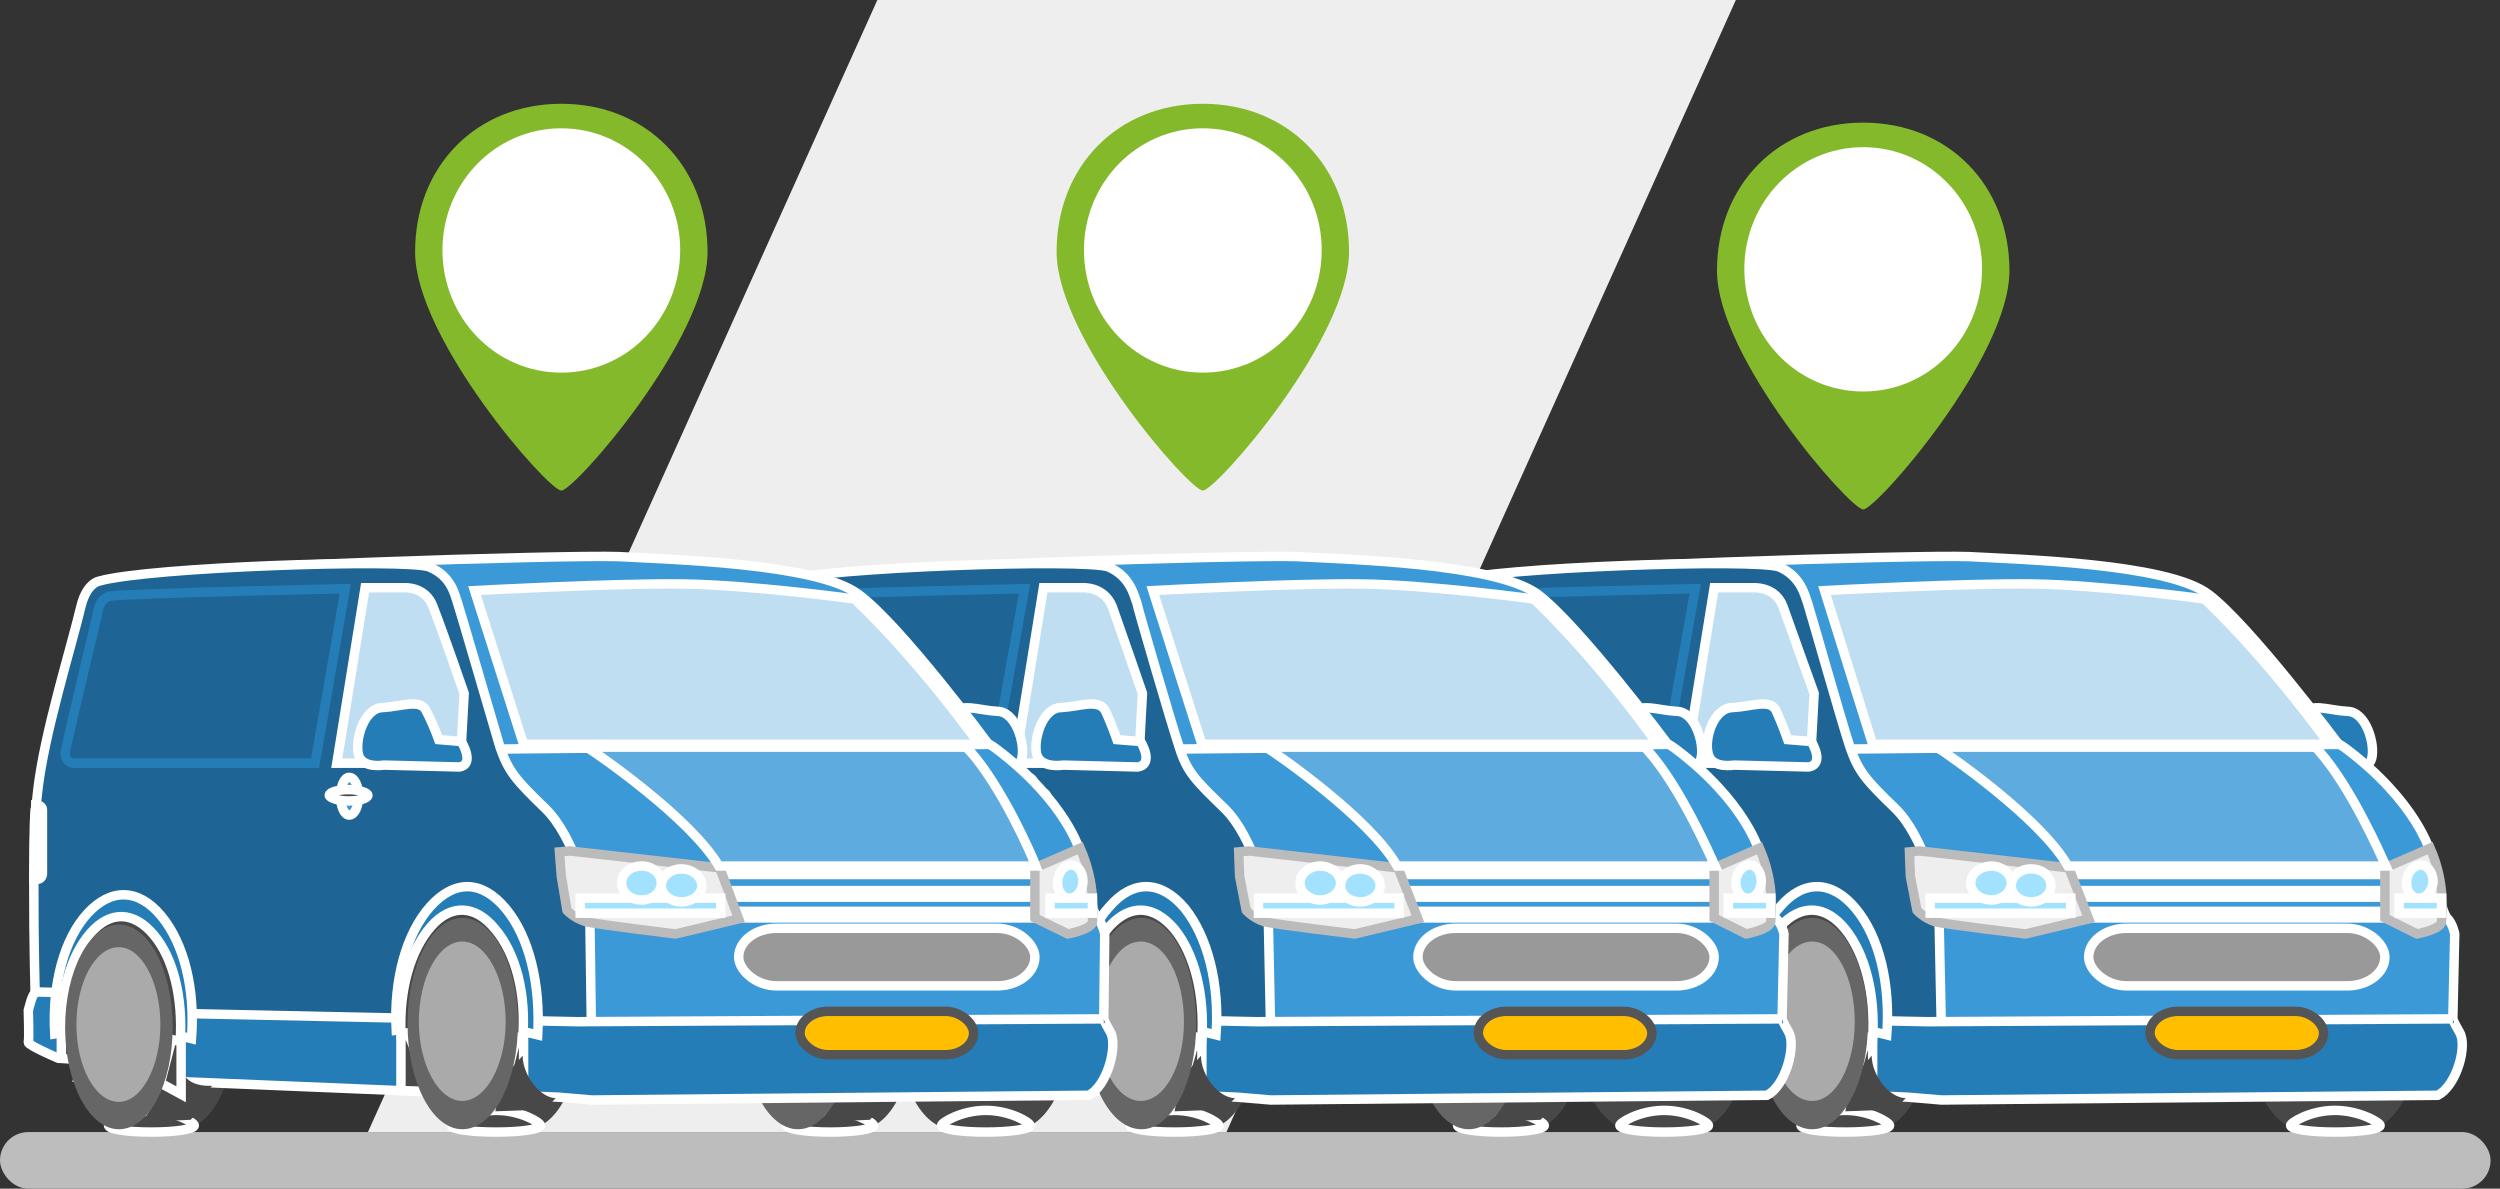 <?xml version="1.0" standalone="no"?>

<svg viewBox="0 0 265 126" style="background-color:#ffffff00" version="1.1" xmlns="http://www.w3.org/2000/svg" xmlns:xlink="http://www.w3.org/1999/xlink" xml:space="preserve" x="0px" y="0px" width="265px" height="126px">
	<rect x="0" y="0" width="265" height="126" fill="#333333" stroke="none"/>
	<defs>
			<mask id="mask1">
				<path d="M 233.7 63.5 C 233.7 63.5 222.7 62.2 215.5 62.2 C 208.3 62.1 193.4 62.8 193.4 62.8 L 198.5 79.2 L 246.9 79.2 C 246.9 79.2 241 70.5 233.7 63.5 Z" stroke="#ffffff00" stroke-width="1" fill="#ffffff"/>
			</mask>
			<mask id="mask2">
				<path d="M 162.6 63.5 C 162.6 63.5 151.6 62.2 144.4 62.2 C 137.1 62.1 122.2 62.8 122.2 62.8 L 127.4 79.2 L 175.7 79.2 C 175.7 79.2 169.9 70.5 162.6 63.5 Z" stroke="#ffffff00" stroke-width="1" fill="#ffffff"/>
			</mask>
			<mask id="mask3">
				<path d="M 90.6 63.5 C 90.6 63.5 79.7 62.2 72.4 62.2 C 65.2 62.1 50.3 62.8 50.3 62.8 L 55.5 79.2 L 103.8 79.2 C 103.8 79.2 97.9 70.5 90.6 63.5 Z" stroke="#ffffff00" stroke-width="1" fill="#ffffff"/>
			</mask>
	</defs>
	<g id="Layer%201">
		<g>
			<rect x="0" y="120" width="264" height="6" fill="#bdbdbd" rx="3" ry="3"/>
		</g>
		<path d="M 93 0 L 184 0 L 130 120 L 39 120 L 93 0 Z" fill="#eeeeee"/>
		<g>
			<path id="Ellipse" d="M 244.9 108.5 C 244.9 102.3 247.5 97.3 250.8 97.3 C 254 97.3 256.6 102.3 256.6 108.5 C 256.6 114.7 254 119.7 250.8 119.7 C 247.5 119.7 244.9 114.7 244.9 108.5 Z" fill="#484848"/>
			<path id="Ellipse2" d="M 238.2 108.5 C 238.2 102.3 240.8 97.3 244 97.3 C 247.3 97.3 249.9 102.3 249.9 108.5 C 249.9 114.7 247.3 119.7 244 119.7 C 240.8 119.7 238.2 114.7 238.2 108.5 Z" fill="#484848"/>
			<path id="Ellipse3" d="M 193 108.5 C 193 102.3 195.6 97.3 198.8 97.3 C 202.1 97.3 204.7 102.3 204.7 108.5 C 204.7 114.7 202.1 119.7 198.8 119.7 C 195.6 119.7 193 114.7 193 108.5 Z" fill="#484848"/>
			<path id="Ellipse4" d="M 156.5 108.9 C 156.5 102.9 159.1 98 162.2 98 C 165.4 98 167.9 102.9 167.9 108.9 C 167.9 114.9 165.4 119.7 162.2 119.7 C 159.1 119.7 156.5 114.9 156.5 108.9 Z" fill="#484848"/>
			<path d="M 240.7 81.8 L 248.7 81.5 C 248.7 81.5 251 81.9 251.4 80.4 C 251.8 78.9 250.8 75.4 248.8 75.4 C 246.8 75.3 244.8 74.4 244.2 75.8 C 243.5 77.1 242.9 78.8 242.9 78.8 L 240.5 79 C 240.5 79 239 81.4 240.7 81.8 Z" stroke="#ffffff00" stroke-width="1" fill="#257db8"/>
			<path d="M 260 108 L 260.2 99 C 260.2 99 260 97.9 259.4 97.3 C 258.7 96.7 257.6 90.3 257.6 90.3 C 257.6 90.3 256.2 85 248.6 79.3 C 241 73.6 194.4 77.1 194.4 77.1 L 204 109.5 L 260 110.7 L 260 108 Z" stroke="#ffffff00" stroke-width="1" fill="#3c99d8"/>
			<path d="M 247.9 78.9 C 247.9 78.9 238.4 66.2 234.1 63 C 229.8 59.7 214 59.3 208.7 59 C 203.3 58.8 162.6 60 155.5 61.3 C 148.4 62.5 195.8 79.4 195.8 79.4 L 247.9 78.9 Z" stroke="#ffffff00" stroke-width="1" fill="#3c99d8"/>
			<path d="M 233.7 63.5 C 233.7 63.5 222.7 62 215.5 61.9 C 208.3 61.8 193.4 62.6 193.4 62.6 L 198.5 78.9 L 246.9 78.9 C 246.9 78.9 241 70.5 233.7 63.5 Z" stroke="#ffffff00" stroke-width="1" fill="#bfdef2"/>
			<path d="M 153.6 61.6 C 153.6 61.6 152.3 61.8 151.7 64.2 C 150.5 68.8 147.8 77.7 147 83.8 C 146.3 89.9 146.9 108 146.9 108 L 205.8 109.9 L 205.5 95.5 C 205.5 95.5 204 88.7 200.9 85.7 C 197.8 82.7 197 81.8 196.1 79.2 C 195.2 76.5 191.9 64.8 191.6 63.9 C 191.3 63.1 190.9 61.1 188.6 60.1 C 186.2 59.2 158.8 60.1 153.6 61.6 Z" stroke="#ffffff00" stroke-width="1" fill="#1e6595"/>
			<path d="M 258.4 116.1 L 205.8 116.6 L 202.2 116.3 L 151.4 114.2 L 151.9 112.2 L 149.1 112.1 C 149.1 112.1 146 110.8 146.1 110.5 C 146.1 110.1 146 107.3 146.1 107.1 C 146.1 106.8 146.5 105.3 146.9 105.2 C 146.9 105.1 147.9 105.2 149.6 105.2 C 150.2 105.2 150.8 107.2 151.6 107.2 C 165.3 107.5 204.3 108.3 204.3 108.3 L 260 108 C 260 108 259.9 108 260.7 109.4 C 261.6 110.8 260.4 115.1 258.4 116.1 Z" stroke="#ffffff00" stroke-width="1" fill="#257db8"/>
			<path id="Ellipse5" d="M 242.8 119.3 C 242.8 119 244.9 117.7 247.5 117.7 C 250.1 117.7 252.3 119 252.3 119.3 C 252.3 119.7 250.1 120 247.5 120 C 244.9 120 242.8 119.7 242.8 119.3 Z" stroke="#ffffff00" stroke-width="1" fill="#484848"/>
			<rect x="218.8" y="92" width="35" height="0.7" stroke="#ffffff00" stroke-width="1" fill="#4d4d4d"/>
			<rect x="218.8" y="94.4" width="35" height="0.7" stroke="#ffffff00" stroke-width="1" fill="#4d4d4d"/>
			<rect x="218.8" y="96.6" width="35" height="0.7" stroke="#ffffff00" stroke-width="1" fill="#4d4d4d"/>
			<path d="M 257.6 89.9 L 252.8 92 L 252.8 97.3 L 256.2 99 C 256.2 99 258.8 98.5 258.8 97.7 C 258.8 96.9 259.3 93.8 257.6 89.9 Z" stroke="#bbbbbb" stroke-width="1" fill="#eeeeee"/>
			<path d="M 219.3 92 L 203.5 90.2 L 202.4 90.3 L 202.5 92.9 L 203.2 96.5 C 203.2 96.5 203.9 97.3 205.1 97.7 C 206.3 98 214.7 99 214.7 99 L 221.4 97.4 L 219.3 92 Z" stroke="#bbbbbb" stroke-width="1" fill="#eeeeee"/>
			<path d="M 192.3 73.5 L 191.9 80.9 L 178.7 80.9 L 181.7 62.3 L 185.8 62.3 C 185.8 62.3 188.2 62.1 189 64.3 C 190.1 67.4 192.3 73.5 192.3 73.5 Z" stroke="#ffffff00" stroke-width="1" fill="#bfdef2"/>
			<path d="M 179.7 62.4 L 176.4 80.9 L 150.9 80.9 C 150.9 80.9 149.7 80.8 150 79.3 C 150.4 77.8 153.3 65.2 153.3 65.2 C 153.3 65.2 153.5 63.5 154.7 63.2 C 156.5 62.9 179.7 62.4 179.7 62.4 Z" stroke="#257db8" stroke-width="1" fill="#1e6595"/>
			<path d="M 191.7 81.3 L 183.8 81.1 C 183.8 81.1 181.5 81.5 181.1 80 C 180.6 78.4 181.6 75 183.7 75 C 185.7 74.9 187.7 74 188.3 75.4 C 188.9 76.7 189.5 78.4 189.5 78.4 L 192 78.6 C 192 78.6 193.5 81 191.7 81.3 Z" stroke="#ffffff00" stroke-width="1" fill="#257db8"/>
			<rect x="204.6" y="95.2" width="14.9" height="1.6" stroke="#ffffff00" stroke-width="1" fill="#a3e2ff"/>
			<rect x="254.3" y="95.2" width="4.5" height="1.6" stroke="#ffffff00" stroke-width="1" fill="#a3e2ff"/>
			<path id="Ellipse6" d="M 217.4 93.9 C 217.4 92.9 216.5 92.1 215.3 92.1 C 214.1 92.1 213.2 92.9 213.2 93.9 C 213.2 94.8 214.1 95.6 215.3 95.6 C 216.5 95.6 217.4 94.8 217.4 93.9 Z" stroke="#ffffff00" stroke-width="1" fill="#a3e2ff"/>
			<path id="Ellipse7" d="M 213.2 93.6 C 213.2 92.6 212.2 91.8 211.1 91.8 C 209.9 91.8 208.9 92.6 208.9 93.6 C 208.9 94.6 209.9 95.4 211.1 95.4 C 212.2 95.4 213.2 94.6 213.2 93.6 Z" stroke="#ffffff00" stroke-width="1" fill="#a3e2ff"/>
			<path id="Ellipse8" d="M 255.1 93.6 C 255.1 92.6 255.7 91.8 256.5 91.7 C 257.2 91.6 257.9 92.4 257.9 93.4 C 257.9 94.3 257.2 95.2 256.5 95.2 C 255.7 95.3 255.1 94.5 255.1 93.6 Z" stroke="#ffffff00" stroke-width="1" fill="#a3e2ff"/>
			<path d="M 198.5 110.9 L 198.5 115.9 L 196.9 113.3 L 197.9 109.8 L 198.5 109.9 L 198.5 110.9 Z" stroke="#ffffff00" stroke-width="1" fill="#484848"/>
			<path d="M 185.6 110.5 L 185.6 115.6 L 188.8 115.7 L 186.2 109.4 L 185.6 109.5 L 185.6 110.5 Z" stroke="#ffffff00" stroke-width="1" fill="#484848"/>
			<rect x="221.4" y="98.4" width="31.4" height="6.1" stroke="#ffffff00" stroke-width="1" fill="#999999" rx="4" ry="4"/>
			<path id="Ellipse9" d="M 190.9 119.3 C 190.9 119 193 117.7 195.6 117.7 C 198.2 117.7 200.3 119 200.3 119.3 C 200.3 119.7 198.2 120 195.6 120 C 193 120 190.9 119.7 190.9 119.3 Z" stroke="#ffffff00" stroke-width="1" fill="#484848"/>
			<path d="M 200.9 117.6 L 202 116.4 C 200.3 116.4 198.4 114 198.4 111.9 L 196.3 114.4 L 195.6 117.8 L 200.9 117.6 Z" fill="#484848"/>
			<path d="M 164.5 116.2 L 165.5 115.1 C 161.9 115.2 162.1 112.7 162.1 110.7 L 160 113.1 L 159.3 116.4 L 164.5 116.2 Z" fill="#484848"/>
			<path d="M 187.6 108.8 C 187.4 105.2 188.3 102 190 100.1 C 191.7 98.3 193.6 98.4 195.3 100.3 C 196.9 102.3 197.7 105.6 197.5 109.1 L 200 109.7 C 200.4 104.3 199.2 99.3 196.7 96.3 C 194.2 93.3 191.2 93.2 188.7 96.1 C 186.1 98.9 184.8 103.8 185.1 109.2 L 187.6 108.8 Z" stroke="#ffffff00" stroke-width="1" fill="#257db8"/>
			<path d="M 187.8 109.2 C 187.7 106.1 188.4 103.4 189.9 101.8 C 191.3 100.2 193 100.2 194.4 101.9 C 195.8 103.6 196.5 106.5 196.3 109.5 L 198.5 110.1 C 198.8 105.4 197.7 101.1 195.6 98.5 C 193.5 95.9 190.9 95.8 188.7 98.2 C 186.5 100.7 185.4 104.9 185.6 109.6 L 187.8 109.2 Z" stroke="#ffffff00" stroke-width="1" fill="#484848"/>
			<path id="Ellipse10" d="M 186.2 108.5 C 186.2 102.3 188.8 97.3 192.1 97.3 C 195.3 97.3 198 102.3 198 108.5 C 198 114.7 195.3 119.7 192.1 119.7 C 188.8 119.7 186.2 114.7 186.2 108.5 Z" fill="#666666"/>
			<path id="Ellipse11" d="M 187.5 108.3 C 187.5 103.6 189.5 99.8 192.1 99.8 C 194.6 99.8 196.6 103.6 196.6 108.3 C 196.6 112.9 194.6 116.7 192.1 116.7 C 189.5 116.7 187.5 112.9 187.5 108.3 Z" fill="#aaaaaa"/>
			<path id="Ellipse12" d="M 154.5 119.3 C 154.5 119 156.6 117.8 159.1 117.8 C 161.6 117.8 163.7 119 163.7 119.3 C 163.7 119.7 161.6 120 159.1 120 C 156.6 120 154.5 119.7 154.5 119.3 Z" stroke="#ffffff00" stroke-width="1" fill="#484848"/>
			<path d="M 163.3 118.7 L 164.3 117.6 C 162.8 117.6 160.9 115.2 160.9 113.2 L 159.6 116.6 L 158.1 118.9 L 163.3 118.7 Z" fill="#484848"/>
			<path d="M 151.3 109.2 C 151.2 105.7 152 102.6 153.7 100.8 C 155.3 99 157.2 99 158.8 100.9 C 160.4 102.8 161.1 106 160.9 109.5 L 163.4 110.1 C 163.8 104.8 162.6 100 160.1 97.1 C 157.7 94.2 154.8 94.1 152.4 96.8 C 149.9 99.5 148.6 104.3 148.8 109.6 L 151.3 109.2 Z" stroke="#ffffff00" stroke-width="1" fill="#257db8"/>
			<path d="M 162.2 111.2 L 162.2 116 L 160 114.8 L 161.2 110.2 L 162.2 110.2 L 162.2 111.2 Z" stroke="#ffffff00" stroke-width="1" fill="#484848"/>
			<path d="M 149.6 108.6 L 149.6 112.2 L 152.8 112.4 L 150.3 107.5 L 149.6 107.7 L 149.6 108.6 Z" stroke="#ffffff00" stroke-width="1" fill="#484848"/>
			<path d="M 151.8 109.6 C 151.6 106.6 152.4 103.9 153.8 102.3 C 155.2 100.8 156.8 100.8 158.2 102.5 C 159.5 104.1 160.2 106.9 160 109.9 L 162.2 110.4 C 162.5 105.8 161.4 101.6 159.4 99.1 C 157.3 96.6 154.8 96.5 152.7 98.9 C 150.5 101.3 149.4 105.4 149.6 109.9 L 151.8 109.6 Z" stroke="#ffffff00" stroke-width="1" fill="#484848"/>
			<path id="Ellipse13" d="M 150 108.9 C 150 102.9 152.5 98 155.7 98 C 158.8 98 161.4 102.9 161.4 108.9 C 161.4 114.9 158.8 119.7 155.7 119.7 C 152.5 119.7 150 114.9 150 108.9 Z" fill="#666666"/>
			<path id="Ellipse14" d="M 151.2 108.6 C 151.2 104.1 153.2 100.4 155.6 100.4 C 158.1 100.4 160.1 104.1 160.1 108.6 C 160.1 113.1 158.1 116.8 155.6 116.8 C 153.2 116.8 151.2 113.1 151.2 108.6 Z" fill="#aaaaaa"/>
			<rect mask="url(#mask1)" x="209.6" y="60.1" width="20.9" height="21.2" fill="#e4f1fa"/>
			<rect x="227.9" y="107.2" width="18.4" height="4.6" stroke="#555555" stroke-width="1" fill="#ffbf00" rx="3" ry="3"/>
			<path d="M 146.9 85.3 C 147.2 85.3 147.6 85.5 147.6 85.8 L 147.6 92.6 C 147.6 92.9 147.3 93.2 147 93.2 L 146.6 93.2 C 146.7 90.4 146.7 87.8 146.8 86.1 C 146.8 85.8 146.8 85.6 146.9 85.3 L 146.9 85.3 Z" stroke="#ffffff00" stroke-width="1" fill="#ff2939"/>
			<path d="M 245.3 79.2 C 245.5 79.3 245.7 79.4 245.8 79.6 C 249.2 83.4 252.4 90.7 252.9 91.8 L 219.2 91.8 C 216.3 86.7 206.4 79.9 205.3 79.2 L 245.3 79.2 Z" stroke="#ffffff00" stroke-width="1" fill="#5eabdf"/>
			<path id="Ellipse15" d="M 181.1 84.4 C 181.1 83.3 180.6 82.4 180.1 82.4 C 179.6 82.4 179.1 83.3 179.1 84.4 C 179.1 85.5 179.6 86.4 180.1 86.4 C 180.6 86.4 181.1 85.5 181.1 84.4 Z" stroke="#ffffff00" stroke-width="1" fill="#3c99d8"/>
			<rect x="177.9" y="83.7" width="4.1" height="1.2" stroke="#ffffff00" stroke-width="1" fill="#484848" rx="4" ry="4"/>
		</g>
		<g>
			<path id="Ellipse16" d="M 173.8 108.5 C 173.8 102.3 176.4 97.3 179.6 97.3 C 182.9 97.3 185.5 102.3 185.5 108.5 C 185.5 114.7 182.9 119.7 179.6 119.7 C 176.4 119.7 173.8 114.7 173.8 108.5 Z" fill="#484848"/>
			<path id="Ellipse17" d="M 167 108.5 C 167 102.3 169.7 97.3 172.9 97.3 C 176.1 97.3 178.8 102.3 178.8 108.5 C 178.8 114.7 176.1 119.7 172.9 119.7 C 169.7 119.7 167 114.7 167 108.5 Z" fill="#484848"/>
			<path id="Ellipse18" d="M 121.8 108.5 C 121.8 102.3 124.5 97.3 127.7 97.3 C 131 97.3 133.6 102.3 133.6 108.5 C 133.6 114.7 131 119.7 127.7 119.7 C 124.5 119.7 121.8 114.7 121.8 108.5 Z" fill="#484848"/>
			<path id="Ellipse19" d="M 85.4 108.9 C 85.4 102.9 88 98 91.1 98 C 94.3 98 96.8 102.9 96.8 108.9 C 96.8 114.9 94.3 119.7 91.1 119.7 C 88 119.7 85.4 114.9 85.4 108.9 Z" fill="#484848"/>
			<path d="M 169.6 81.8 L 177.5 81.5 C 177.5 81.5 179.9 81.9 180.3 80.4 C 180.7 78.9 179.7 75.4 177.7 75.4 C 175.7 75.3 173.7 74.4 173 75.8 C 172.4 77.1 171.8 78.8 171.8 78.8 L 169.3 79 C 169.3 79 167.8 81.4 169.6 81.8 Z" stroke="#ffffff00" stroke-width="1" fill="#257db8"/>
			<path d="M 188.9 108 L 189.1 99 C 189.1 99 188.9 97.9 188.2 97.3 C 187.6 96.7 186.5 90.3 186.5 90.3 C 186.5 90.3 185.1 85 177.5 79.3 C 169.8 73.6 123.3 77.1 123.3 77.1 L 132.9 109.5 L 188.9 110.7 L 188.9 108 Z" stroke="#ffffff00" stroke-width="1" fill="#3c99d8"/>
			<path d="M 176.8 78.9 C 176.8 78.9 167.3 66.2 163 63 C 158.6 59.7 142.9 59.3 137.5 59 C 132.2 58.8 91.4 60 84.4 61.3 C 77.3 62.5 124.7 79.4 124.7 79.4 L 176.8 78.9 Z" stroke="#ffffff00" stroke-width="1" fill="#3c99d8"/>
			<path d="M 162.6 63.5 C 162.6 63.5 151.6 62 144.4 61.9 C 137.1 61.8 122.2 62.6 122.2 62.6 L 127.4 78.9 L 175.7 78.9 C 175.7 78.9 169.9 70.5 162.6 63.5 Z" stroke="#ffffff00" stroke-width="1" fill="#bfdef2"/>
			<path d="M 82.5 61.6 C 82.5 61.6 81.2 61.8 80.6 64.2 C 79.4 68.8 76.6 77.7 75.9 83.8 C 75.2 89.9 75.8 108 75.8 108 L 134.7 109.9 L 134.4 95.5 C 134.4 95.5 132.9 88.7 129.8 85.7 C 126.7 82.7 125.8 81.8 125 79.2 C 124.1 76.5 120.7 64.8 120.5 63.9 C 120.2 63.1 119.8 61.1 117.5 60.1 C 115.1 59.2 87.7 60.1 82.5 61.6 Z" stroke="#ffffff00" stroke-width="1" fill="#1e6595"/>
			<path d="M 187.3 116.1 L 134.7 116.6 L 131.1 116.3 L 80.3 114.2 L 80.8 112.2 L 78 112.1 C 78 112.1 74.9 110.8 75 110.5 C 75 110.1 74.9 107.3 75 107.1 C 75 106.8 75.4 105.3 75.8 105.2 C 75.8 105.1 76.8 105.2 78.5 105.2 C 79 105.2 79.7 107.2 80.5 107.2 C 94.2 107.5 133.2 108.3 133.2 108.3 L 188.9 108 C 188.9 108 188.8 108 189.6 109.4 C 190.4 110.8 189.3 115.1 187.3 116.1 Z" stroke="#ffffff00" stroke-width="1" fill="#257db8"/>
			<path id="Ellipse20" d="M 171.7 119.3 C 171.7 119 173.8 117.7 176.4 117.7 C 179 117.7 181.1 119 181.1 119.3 C 181.1 119.7 179 120 176.4 120 C 173.8 120 171.7 119.7 171.7 119.3 Z" stroke="#ffffff00" stroke-width="1" fill="#484848"/>
			<rect x="147.7" y="92" width="35" height="0.7" stroke="#ffffff00" stroke-width="1" fill="#4d4d4d"/>
			<rect x="147.7" y="94.4" width="35" height="0.7" stroke="#ffffff00" stroke-width="1" fill="#4d4d4d"/>
			<rect x="147.7" y="96.6" width="35" height="0.7" stroke="#ffffff00" stroke-width="1" fill="#4d4d4d"/>
			<path d="M 186.5 89.9 L 181.7 92 L 181.7 97.3 L 185.1 99 C 185.1 99 187.7 98.5 187.7 97.7 C 187.7 96.9 188.2 93.8 186.5 89.9 Z" stroke="#bbbbbb" stroke-width="1" fill="#eeeeee"/>
			<path d="M 148.2 92 L 132.4 90.2 L 131.3 90.3 L 131.4 92.9 L 132.1 96.5 C 132.1 96.5 132.8 97.3 134 97.7 C 135.2 98 143.6 99 143.6 99 L 150.3 97.4 L 148.2 92 Z" stroke="#bbbbbb" stroke-width="1" fill="#eeeeee"/>
			<path d="M 121.1 73.5 L 120.7 80.9 L 107.6 80.9 L 110.6 62.3 L 114.7 62.3 C 114.7 62.3 117 62.1 117.9 64.3 C 119 67.4 121.1 73.5 121.1 73.5 Z" stroke="#ffffff00" stroke-width="1" fill="#bfdef2"/>
			<path d="M 108.6 62.4 L 105.3 80.9 L 79.7 80.9 C 79.7 80.9 78.6 80.8 78.9 79.3 C 79.3 77.8 82.2 65.2 82.2 65.2 C 82.2 65.2 82.4 63.5 83.6 63.2 C 85.4 62.9 108.6 62.4 108.6 62.4 Z" stroke="#257db8" stroke-width="1" fill="#1e6595"/>
			<path d="M 120.6 81.3 L 112.7 81.1 C 112.7 81.1 110.4 81.5 109.9 80 C 109.5 78.4 110.5 75 112.5 75 C 114.5 74.9 116.5 74 117.2 75.4 C 117.8 76.7 118.4 78.4 118.4 78.4 L 120.9 78.6 C 120.9 78.6 122.4 81 120.6 81.3 Z" stroke="#ffffff00" stroke-width="1" fill="#257db8"/>
			<rect x="133.4" y="95.2" width="14.9" height="1.6" stroke="#ffffff00" stroke-width="1" fill="#a3e2ff"/>
			<rect x="183.2" y="95.2" width="4.5" height="1.6" stroke="#ffffff00" stroke-width="1" fill="#a3e2ff"/>
			<path id="Ellipse21" d="M 146.3 93.9 C 146.3 92.9 145.3 92.1 144.2 92.1 C 143 92.1 142.1 92.9 142.1 93.9 C 142.1 94.8 143 95.6 144.2 95.6 C 145.3 95.6 146.3 94.8 146.3 93.9 Z" stroke="#ffffff00" stroke-width="1" fill="#a3e2ff"/>
			<path id="Ellipse22" d="M 142.1 93.6 C 142.1 92.6 141.1 91.8 139.9 91.8 C 138.8 91.8 137.8 92.6 137.8 93.6 C 137.8 94.6 138.8 95.4 139.9 95.4 C 141.1 95.4 142.1 94.6 142.1 93.6 Z" stroke="#ffffff00" stroke-width="1" fill="#a3e2ff"/>
			<path id="Ellipse23" d="M 184 93.6 C 184 92.6 184.6 91.8 185.4 91.7 C 186.1 91.6 186.7 92.4 186.7 93.4 C 186.7 94.3 186.1 95.2 185.4 95.2 C 184.6 95.3 184 94.5 184 93.6 Z" stroke="#ffffff00" stroke-width="1" fill="#a3e2ff"/>
			<path d="M 127.4 110.9 L 127.4 115.9 L 125.8 113.3 L 126.8 109.8 L 127.4 109.9 L 127.4 110.9 Z" stroke="#ffffff00" stroke-width="1" fill="#484848"/>
			<path d="M 114.5 110.5 L 114.5 115.6 L 117.7 115.7 L 115.1 109.4 L 114.5 109.5 L 114.5 110.5 Z" stroke="#ffffff00" stroke-width="1" fill="#484848"/>
			<rect x="150.3" y="98.4" width="31.4" height="6.1" stroke="#ffffff00" stroke-width="1" fill="#999999" rx="4" ry="4"/>
			<path id="Ellipse24" d="M 119.8 119.3 C 119.8 119 121.9 117.7 124.5 117.7 C 127.1 117.7 129.2 119 129.2 119.3 C 129.2 119.7 127.1 120 124.5 120 C 121.9 120 119.8 119.7 119.8 119.3 Z" stroke="#ffffff00" stroke-width="1" fill="#484848"/>
			<path d="M 129.8 117.6 L 130.9 116.4 C 129.2 116.4 127.3 114 127.3 111.9 L 125.2 114.4 L 124.5 117.8 L 129.8 117.6 Z" fill="#484848"/>
			<path d="M 93.4 116.2 L 94.4 115.1 C 90.8 115.2 91 112.7 91 110.7 L 88.9 113.1 L 88.2 116.4 L 93.4 116.2 Z" fill="#484848"/>
			<path d="M 116.5 108.8 C 116.3 105.2 117.2 102 118.9 100.1 C 120.6 98.3 122.5 98.4 124.1 100.3 C 125.8 102.3 126.6 105.6 126.4 109.1 L 128.9 109.7 C 129.3 104.3 128 99.3 125.6 96.3 C 123.1 93.3 120.1 93.2 117.6 96.1 C 115 98.9 113.7 103.8 113.9 109.2 L 116.5 108.8 Z" stroke="#ffffff00" stroke-width="1" fill="#257db8"/>
			<path d="M 116.7 109.2 C 116.5 106.1 117.3 103.4 118.7 101.8 C 120.2 100.2 121.9 100.2 123.3 101.9 C 124.7 103.6 125.4 106.5 125.2 109.5 L 127.4 110.1 C 127.7 105.4 126.6 101.1 124.5 98.5 C 122.3 95.9 119.8 95.8 117.6 98.2 C 115.4 100.7 114.2 104.9 114.5 109.6 L 116.7 109.2 Z" stroke="#ffffff00" stroke-width="1" fill="#484848"/>
			<path id="Ellipse25" d="M 115.1 108.5 C 115.1 102.3 117.7 97.3 121 97.3 C 124.2 97.3 126.8 102.3 126.8 108.5 C 126.8 114.7 124.2 119.7 121 119.7 C 117.7 119.7 115.1 114.7 115.1 108.5 Z" fill="#666666"/>
			<path id="Ellipse26" d="M 116.3 108.3 C 116.3 103.6 118.4 99.8 120.9 99.8 C 123.5 99.8 125.5 103.6 125.5 108.3 C 125.5 112.9 123.5 116.7 120.9 116.7 C 118.4 116.7 116.3 112.9 116.3 108.3 Z" fill="#aaaaaa"/>
			<path id="Ellipse27" d="M 83.4 119.3 C 83.4 119 85.5 117.8 88 117.8 C 90.5 117.8 92.6 119 92.6 119.3 C 92.6 119.7 90.5 120 88 120 C 85.5 120 83.4 119.7 83.4 119.3 Z" stroke="#ffffff00" stroke-width="1" fill="#484848"/>
			<path d="M 92.2 118.7 L 93.2 117.6 C 91.6 117.6 89.8 115.2 89.8 113.2 L 88.5 116.6 L 87 118.9 L 92.2 118.7 Z" fill="#484848"/>
			<path d="M 80.2 109.2 C 80.1 105.7 80.9 102.6 82.5 100.8 C 84.2 99 86.1 99 87.6 100.9 C 89.2 102.8 90 106 89.8 109.5 L 92.3 110.1 C 92.6 104.8 91.4 100 89 97.1 C 86.6 94.2 83.7 94.1 81.2 96.8 C 78.8 99.5 77.5 104.3 77.7 109.6 L 80.2 109.2 Z" stroke="#ffffff00" stroke-width="1" fill="#257db8"/>
			<path d="M 91.1 111.2 L 91.1 116 L 88.9 114.8 L 90.1 110.2 L 91.1 110.2 L 91.1 111.2 Z" stroke="#ffffff00" stroke-width="1" fill="#484848"/>
			<path d="M 78.5 108.6 L 78.5 112.2 L 81.7 112.4 L 79.2 107.5 L 78.5 107.7 L 78.5 108.6 Z" stroke="#ffffff00" stroke-width="1" fill="#484848"/>
			<path d="M 80.7 109.6 C 80.5 106.6 81.3 103.9 82.7 102.3 C 84.1 100.8 85.7 100.8 87.1 102.5 C 88.4 104.1 89.1 106.9 88.9 109.9 L 91.1 110.4 C 91.4 105.8 90.3 101.6 88.2 99.1 C 86.2 96.6 83.7 96.5 81.5 98.9 C 79.4 101.3 78.3 105.4 78.5 109.9 L 80.7 109.6 Z" stroke="#ffffff00" stroke-width="1" fill="#484848"/>
			<path id="Ellipse28" d="M 78.9 108.9 C 78.9 102.9 81.4 98 84.6 98 C 87.7 98 90.3 102.9 90.3 108.9 C 90.3 114.9 87.7 119.7 84.6 119.7 C 81.4 119.7 78.9 114.9 78.9 108.9 Z" fill="#666666"/>
			<path id="Ellipse29" d="M 80.1 108.6 C 80.1 104.1 82.1 100.4 84.5 100.4 C 87 100.4 89 104.1 89 108.6 C 89 113.1 87 116.8 84.5 116.8 C 82.1 116.8 80.1 113.1 80.1 108.6 Z" fill="#aaaaaa"/>
			<rect mask="url(#mask2)" x="138.5" y="60.1" width="20.9" height="21.2" fill="#e4f1fa"/>
			<rect x="156.7" y="107.2" width="18.4" height="4.6" stroke="#555555" stroke-width="1" fill="#ffbf00" rx="3" ry="3"/>
			<path d="M 75.8 85.3 C 76.1 85.3 76.5 85.5 76.5 85.8 L 76.5 92.6 C 76.5 92.9 76.2 93.2 75.9 93.2 L 75.5 93.2 C 75.5 90.4 75.6 87.8 75.6 86.1 C 75.7 85.8 75.7 85.6 75.7 85.3 L 75.8 85.3 Z" stroke="#ffffff00" stroke-width="1" fill="#ff2939"/>
			<path d="M 174.2 79.2 C 174.4 79.3 174.6 79.4 174.7 79.6 C 178.1 83.4 181.3 90.7 181.8 91.8 L 148.1 91.8 C 145.2 86.7 135.3 79.9 134.2 79.2 L 174.2 79.2 Z" stroke="#ffffff00" stroke-width="1" fill="#5eabdf"/>
			<path id="Ellipse30" d="M 109.9 84.4 C 109.9 83.3 109.5 82.4 109 82.4 C 108.5 82.4 108 83.3 108 84.4 C 108 85.5 108.5 86.4 109 86.4 C 109.5 86.4 109.9 85.5 109.9 84.4 Z" stroke="#ffffff00" stroke-width="1" fill="#3c99d8"/>
			<rect x="106.8" y="83.7" width="4.1" height="1.2" stroke="#ffffff00" stroke-width="1" fill="#484848" rx="4" ry="4"/>
		</g>
		<g>
			<path id="Ellipse31" d="M 101.8 108.5 C 101.8 102.3 104.5 97.3 107.7 97.3 C 110.9 97.3 113.6 102.3 113.6 108.5 C 113.6 114.7 110.9 119.7 107.7 119.7 C 104.5 119.7 101.8 114.7 101.8 108.5 Z" fill="#484848"/>
			<path id="Ellipse32" d="M 95.1 108.5 C 95.1 102.3 97.7 97.3 101 97.3 C 104.2 97.3 106.8 102.3 106.8 108.5 C 106.8 114.7 104.2 119.7 101 119.7 C 97.7 119.7 95.1 114.7 95.1 108.5 Z" fill="#484848"/>
			<path id="Ellipse33" d="M 49.9 108.5 C 49.9 102.3 52.5 97.3 55.8 97.3 C 59 97.3 61.6 102.3 61.6 108.5 C 61.6 114.7 59 119.7 55.8 119.7 C 52.5 119.7 49.9 114.7 49.9 108.5 Z" fill="#484848"/>
			<path id="Ellipse34" d="M 13.5 108.9 C 13.5 102.9 16 98 19.2 98 C 22.3 98 24.9 102.9 24.9 108.9 C 24.9 114.9 22.3 119.7 19.2 119.7 C 16 119.7 13.5 114.9 13.5 108.9 Z" fill="#484848"/>
			<path d="M 97.7 81.8 L 105.6 81.5 C 105.6 81.5 107.9 81.9 108.3 80.4 C 108.7 78.9 107.7 75.4 105.7 75.4 C 103.7 75.3 101.7 74.4 101.1 75.8 C 100.5 77.1 99.9 78.8 99.9 78.8 L 97.4 79 C 97.4 79 95.9 81.4 97.7 81.8 Z" stroke="#ffffff00" stroke-width="1" fill="#257db8"/>
			<path d="M 117 108 L 117.1 99 C 117.1 99 116.9 97.9 116.3 97.3 C 115.7 96.7 114.5 90.3 114.5 90.3 C 114.5 90.3 113.1 85 105.5 79.3 C 97.9 73.6 51.4 77.1 51.4 77.1 L 61 109.5 L 117 110.7 L 117 108 Z" stroke="#ffffff00" stroke-width="1" fill="#3c99d8"/>
			<path d="M 104.8 78.9 C 104.8 78.9 95.4 66.2 91 63 C 86.7 59.7 70.9 59.3 65.6 59 C 60.3 58.8 19.5 60 12.4 61.3 C 5.4 62.5 52.8 79.4 52.8 79.4 L 104.8 78.9 Z" stroke="#ffffff00" stroke-width="1" fill="#3c99d8"/>
			<path d="M 90.6 63.5 C 90.6 63.5 79.7 62 72.4 61.9 C 65.2 61.8 50.3 62.6 50.3 62.6 L 55.5 78.9 L 103.8 78.9 C 103.8 78.9 97.9 70.5 90.6 63.5 Z" stroke="#ffffff00" stroke-width="1" fill="#bfdef2"/>
			<path d="M 10.5 61.6 C 10.5 61.6 9.2 61.8 8.6 64.2 C 7.5 68.8 4.7 77.7 4 83.8 C 3.2 89.9 3.8 108 3.8 108 L 62.7 109.9 L 62.5 95.5 C 62.5 95.5 60.9 88.7 57.8 85.7 C 54.7 82.7 53.9 81.8 53 79.2 C 52.2 76.5 48.8 64.8 48.5 63.9 C 48.2 63.1 47.9 61.1 45.5 60.1 C 43.1 59.2 15.7 60.1 10.5 61.6 Z" stroke="#ffffff00" stroke-width="1" fill="#1e6595"/>
			<path d="M 115.4 116.1 L 62.7 116.6 L 59.2 116.3 L 8.3 114.2 L 8.8 112.2 L 6 112.1 C 6 112.1 3 110.8 3 110.5 C 3.1 110.1 3 107.3 3 107.1 C 3.1 106.8 3.4 105.3 3.8 105.2 C 3.9 105.1 4.9 105.2 6.5 105.2 C 7.1 105.2 7.8 107.2 8.5 107.2 C 22.2 107.5 61.2 108.3 61.2 108.3 L 117 108 C 117 108 116.9 108 117.7 109.4 C 118.5 110.8 117.4 115.1 115.4 116.1 Z" stroke="#ffffff00" stroke-width="1" fill="#257db8"/>
			<path id="Ellipse35" d="M 99.8 119.3 C 99.8 119 101.9 117.7 104.5 117.7 C 107.1 117.7 109.2 119 109.2 119.3 C 109.2 119.7 107.1 120 104.5 120 C 101.9 120 99.8 119.7 99.8 119.3 Z" stroke="#ffffff00" stroke-width="1" fill="#484848"/>
			<rect x="75.7" y="92" width="35" height="0.7" stroke="#ffffff00" stroke-width="1" fill="#4d4d4d"/>
			<rect x="75.7" y="94.4" width="35" height="0.7" stroke="#ffffff00" stroke-width="1" fill="#4d4d4d"/>
			<rect x="75.7" y="96.6" width="35" height="0.7" stroke="#ffffff00" stroke-width="1" fill="#4d4d4d"/>
			<path d="M 114.5 89.9 L 109.7 92 L 109.7 97.3 L 113.2 99 C 113.2 99 115.8 98.5 115.8 97.7 C 115.8 96.9 116.2 93.8 114.5 89.9 Z" stroke="#bbbbbb" stroke-width="1" fill="#eeeeee"/>
			<path d="M 76.3 92 L 60.4 90.2 L 59.3 90.3 L 59.5 92.9 L 60.1 96.5 C 60.1 96.5 60.8 97.3 62.1 97.7 C 63.3 98 71.6 99 71.6 99 L 78.3 97.4 L 76.3 92 Z" stroke="#bbbbbb" stroke-width="1" fill="#eeeeee"/>
			<path d="M 49.2 73.5 L 48.8 80.9 L 35.7 80.9 L 38.7 62.3 L 42.8 62.3 C 42.8 62.3 45.1 62.1 45.9 64.3 C 47.1 67.4 49.2 73.5 49.2 73.5 Z" stroke="#ffffff00" stroke-width="1" fill="#bfdef2"/>
			<path d="M 36.6 62.4 L 33.4 80.9 L 7.8 80.9 C 7.8 80.9 6.6 80.8 7 79.3 C 7.3 77.8 10.3 65.2 10.3 65.2 C 10.3 65.2 10.4 63.5 11.6 63.2 C 13.4 62.9 36.6 62.4 36.6 62.4 Z" stroke="#257db8" stroke-width="1" fill="#1e6595"/>
			<path d="M 48.7 81.3 L 40.7 81.1 C 40.7 81.1 38.4 81.5 38 80 C 37.6 78.4 38.6 75 40.6 75 C 42.6 74.9 44.6 74 45.2 75.4 C 45.9 76.7 46.5 78.4 46.5 78.4 L 48.9 78.6 C 48.9 78.6 50.4 81 48.7 81.3 Z" stroke="#ffffff00" stroke-width="1" fill="#257db8"/>
			<rect x="61.5" y="95.2" width="14.9" height="1.6" stroke="#ffffff00" stroke-width="1" fill="#a3e2ff"/>
			<rect x="111.3" y="95.2" width="4.5" height="1.6" stroke="#ffffff00" stroke-width="1" fill="#a3e2ff"/>
			<path id="Ellipse36" d="M 74.4 93.9 C 74.4 92.9 73.4 92.1 72.2 92.1 C 71.1 92.1 70.1 92.9 70.1 93.9 C 70.1 94.8 71.1 95.6 72.2 95.6 C 73.4 95.6 74.4 94.8 74.4 93.9 Z" stroke="#ffffff00" stroke-width="1" fill="#a3e2ff"/>
			<path id="Ellipse37" d="M 70.1 93.6 C 70.1 92.6 69.2 91.8 68 91.8 C 66.8 91.8 65.9 92.6 65.9 93.6 C 65.9 94.6 66.8 95.4 68 95.4 C 69.2 95.4 70.1 94.6 70.1 93.6 Z" stroke="#ffffff00" stroke-width="1" fill="#a3e2ff"/>
			<path id="Ellipse38" d="M 112.1 93.6 C 112.1 92.6 112.7 91.8 113.4 91.7 C 114.2 91.6 114.8 92.4 114.8 93.4 C 114.8 94.3 114.2 95.2 113.4 95.2 C 112.7 95.3 112.1 94.5 112.1 93.6 Z" stroke="#ffffff00" stroke-width="1" fill="#a3e2ff"/>
			<path d="M 55.5 110.9 L 55.5 115.9 L 53.9 113.3 L 54.8 109.8 L 55.5 109.9 L 55.5 110.9 Z" stroke="#ffffff00" stroke-width="1" fill="#484848"/>
			<path d="M 42.5 110.5 L 42.5 115.6 L 45.8 115.7 L 43.2 109.4 L 42.5 109.5 L 42.5 110.5 Z" stroke="#ffffff00" stroke-width="1" fill="#484848"/>
			<rect x="78.3" y="98.4" width="31.4" height="6.1" stroke="#ffffff00" stroke-width="1" fill="#999999" rx="4" ry="4"/>
			<path id="Ellipse39" d="M 47.8 119.3 C 47.8 119 49.9 117.7 52.6 117.7 C 55.2 117.7 57.3 119 57.3 119.3 C 57.3 119.7 55.2 120 52.6 120 C 49.9 120 47.8 119.7 47.8 119.3 Z" stroke="#ffffff00" stroke-width="1" fill="#484848"/>
			<path d="M 57.8 117.6 L 58.9 116.4 C 57.3 116.4 55.4 114 55.4 111.9 L 53.2 114.4 L 52.5 117.8 L 57.8 117.6 Z" fill="#484848"/>
			<path d="M 21.4 116.2 L 22.5 115.1 C 18.8 115.2 19 112.7 19 110.7 L 17 113.1 L 16.3 116.4 L 21.4 116.2 Z" fill="#484848"/>
			<path d="M 44.6 108.8 C 44.4 105.2 45.3 102 46.9 100.1 C 48.6 98.3 50.6 98.4 52.2 100.3 C 53.8 102.3 54.7 105.6 54.4 109.1 L 57 109.7 C 57.3 104.3 56.1 99.3 53.6 96.3 C 51.1 93.3 48.2 93.2 45.6 96.1 C 43.1 98.9 41.7 103.8 42 109.2 L 44.6 108.8 Z" stroke="#ffffff00" stroke-width="1" fill="#257db8"/>
			<path d="M 44.8 109.2 C 44.6 106.1 45.4 103.4 46.8 101.8 C 48.2 100.2 49.9 100.2 51.3 101.9 C 52.7 103.6 53.4 106.5 53.2 109.5 L 55.4 110.1 C 55.8 105.4 54.7 101.1 52.5 98.5 C 50.4 95.9 47.8 95.8 45.7 98.2 C 43.5 100.7 42.3 104.9 42.5 109.6 L 44.8 109.2 Z" stroke="#ffffff00" stroke-width="1" fill="#484848"/>
			<path id="Ellipse40" d="M 43.2 108.5 C 43.2 102.3 45.8 97.3 49 97.3 C 52.3 97.3 54.9 102.3 54.9 108.5 C 54.9 114.7 52.3 119.7 49 119.7 C 45.8 119.7 43.2 114.7 43.2 108.5 Z" fill="#666666"/>
			<path id="Ellipse41" d="M 44.4 108.3 C 44.4 103.6 46.5 99.8 49 99.8 C 51.5 99.8 53.6 103.6 53.6 108.3 C 53.6 112.9 51.5 116.7 49 116.7 C 46.5 116.7 44.4 112.9 44.4 108.3 Z" fill="#aaaaaa"/>
			<path id="Ellipse42" d="M 11.5 119.3 C 11.5 119 13.5 117.8 16 117.8 C 18.6 117.8 20.6 119 20.6 119.3 C 20.6 119.7 18.6 120 16 120 C 13.5 120 11.5 119.7 11.5 119.3 Z" stroke="#ffffff00" stroke-width="1" fill="#484848"/>
			<path d="M 20.2 118.7 L 21.3 117.6 C 19.7 117.6 17.9 115.2 17.9 113.2 L 16.6 116.6 L 15.1 118.9 L 20.2 118.7 Z" fill="#484848"/>
			<path d="M 8.3 109.2 C 8.1 105.7 9 102.6 10.6 100.8 C 12.2 99 14.1 99 15.7 100.9 C 17.3 102.8 18.1 106 17.8 109.5 L 20.3 110.1 C 20.7 104.8 19.5 100 17.1 97.1 C 14.7 94.2 11.8 94.1 9.3 96.8 C 6.8 99.5 5.5 104.3 5.8 109.6 L 8.3 109.2 Z" stroke="#ffffff00" stroke-width="1" fill="#257db8"/>
			<path d="M 19.2 111.2 L 19.2 116 L 17 114.8 L 18.2 110.2 L 19.2 110.2 L 19.2 111.2 Z" stroke="#ffffff00" stroke-width="1" fill="#484848"/>
			<path d="M 6.5 108.6 L 6.5 112.2 L 9.7 112.4 L 7.2 107.5 L 6.5 107.7 L 6.5 108.6 Z" stroke="#ffffff00" stroke-width="1" fill="#484848"/>
			<path d="M 8.7 109.6 C 8.6 106.6 9.3 103.9 10.7 102.3 C 12.1 100.8 13.8 100.8 15.1 102.5 C 16.5 104.1 17.2 106.9 17 109.9 L 19.1 110.4 C 19.4 105.8 18.4 101.6 16.3 99.1 C 14.2 96.6 11.7 96.5 9.6 98.9 C 7.5 101.3 6.3 105.4 6.6 109.9 L 8.7 109.6 Z" stroke="#ffffff00" stroke-width="1" fill="#484848"/>
			<path id="Ellipse43" d="M 6.9 108.9 C 6.9 102.9 9.5 98 12.6 98 C 15.8 98 18.3 102.9 18.3 108.9 C 18.3 114.9 15.8 119.7 12.6 119.7 C 9.5 119.7 6.9 114.9 6.9 108.9 Z" fill="#666666"/>
			<path id="Ellipse44" d="M 8.1 108.6 C 8.1 104.1 10.1 100.4 12.6 100.4 C 15 100.4 17 104.1 17 108.6 C 17 113.1 15 116.8 12.6 116.8 C 10.1 116.8 8.1 113.1 8.1 108.6 Z" fill="#aaaaaa"/>
			<rect mask="url(#mask3)" x="66.6" y="60.1" width="20.9" height="21.2" fill="#e4f1fa"/>
			<rect x="84.8" y="107.2" width="18.4" height="4.6" stroke="#555555" stroke-width="1" fill="#ffbf00" rx="3" ry="3"/>
			<path d="M 3.8 85.3 C 4.1 85.3 4.5 85.5 4.5 85.8 L 4.5 92.6 C 4.5 92.9 4.3 93.2 4 93.2 L 3.6 93.2 C 3.6 90.4 3.6 87.8 3.7 86.1 C 3.7 85.8 3.8 85.6 3.8 85.3 L 3.8 85.3 Z" stroke="#ffffff00" stroke-width="1" fill="#ff2939"/>
			<path d="M 102.3 79.2 C 102.5 79.3 102.6 79.4 102.8 79.6 C 106.2 83.4 109.4 90.7 109.8 91.8 L 76.2 91.8 C 73.2 86.7 63.3 79.9 62.2 79.2 L 102.3 79.2 Z" stroke="#ffffff00" stroke-width="1" fill="#5eabdf"/>
			<path id="Ellipse45" d="M 38 84.4 C 38 83.3 37.6 82.4 37 82.4 C 36.5 82.4 36.1 83.3 36.1 84.4 C 36.1 85.5 36.5 86.4 37 86.4 C 37.6 86.4 38 85.5 38 84.4 Z" stroke="#ffffff00" stroke-width="1" fill="#3c99d8"/>
			<rect x="34.9" y="83.7" width="4.1" height="1.2" stroke="#ffffff00" stroke-width="1" fill="#484848" rx="4" ry="4"/>
		</g>
		<g>
			<path d="M 213 28.7 C 213 37.9 198.9 54 197.5 54 C 196.1 54 182 37.9 182 28.7 C 182 19.6 188.5 13 197.5 13 C 206.5 13 213 19.6 213 28.7 L 213 28.7 L 213 28.7 L 213 28.7 Z" fill="#84b92c"/>
			<path id="Ellipse46" d="M 210.1 28.5 C 210.1 21.4 204.5 15.6 197.5 15.6 C 190.5 15.6 184.9 21.4 184.9 28.5 C 184.9 35.7 190.5 41.5 197.5 41.5 C 204.5 41.5 210.1 35.7 210.1 28.5 Z" fill="#ffffff"/>
		</g>
		<g>
			<path d="M 143 26.7 C 143 35.9 128.9 52 127.5 52 C 126.1 52 112 35.9 112 26.7 C 112 17.6 118.5 11 127.5 11 C 136.5 11 143 17.6 143 26.7 L 143 26.7 L 143 26.7 L 143 26.7 Z" fill="#84b92c"/>
			<path id="Ellipse47" d="M 140.1 26.5 C 140.1 19.4 134.5 13.6 127.5 13.6 C 120.5 13.6 114.9 19.4 114.9 26.5 C 114.9 33.7 120.5 39.5 127.5 39.5 C 134.5 39.5 140.1 33.7 140.1 26.5 Z" fill="#ffffff"/>
		</g>
		<g>
			<path d="M 75 26.7 C 75 35.9 60.9 52 59.5 52 C 58.1 52 44 35.9 44 26.7 C 44 17.6 50.5 11 59.5 11 C 68.5 11 75 17.6 75 26.7 L 75 26.7 L 75 26.7 L 75 26.7 Z" fill="#84b92c"/>
			<path id="Ellipse48" d="M 72.1 26.5 C 72.1 19.4 66.5 13.6 59.5 13.6 C 52.5 13.6 46.9 19.4 46.9 26.5 C 46.9 33.7 52.5 39.5 59.5 39.5 C 66.5 39.5 72.1 33.7 72.1 26.5 Z" fill="#ffffff"/>
		</g>
	</g>
</svg>